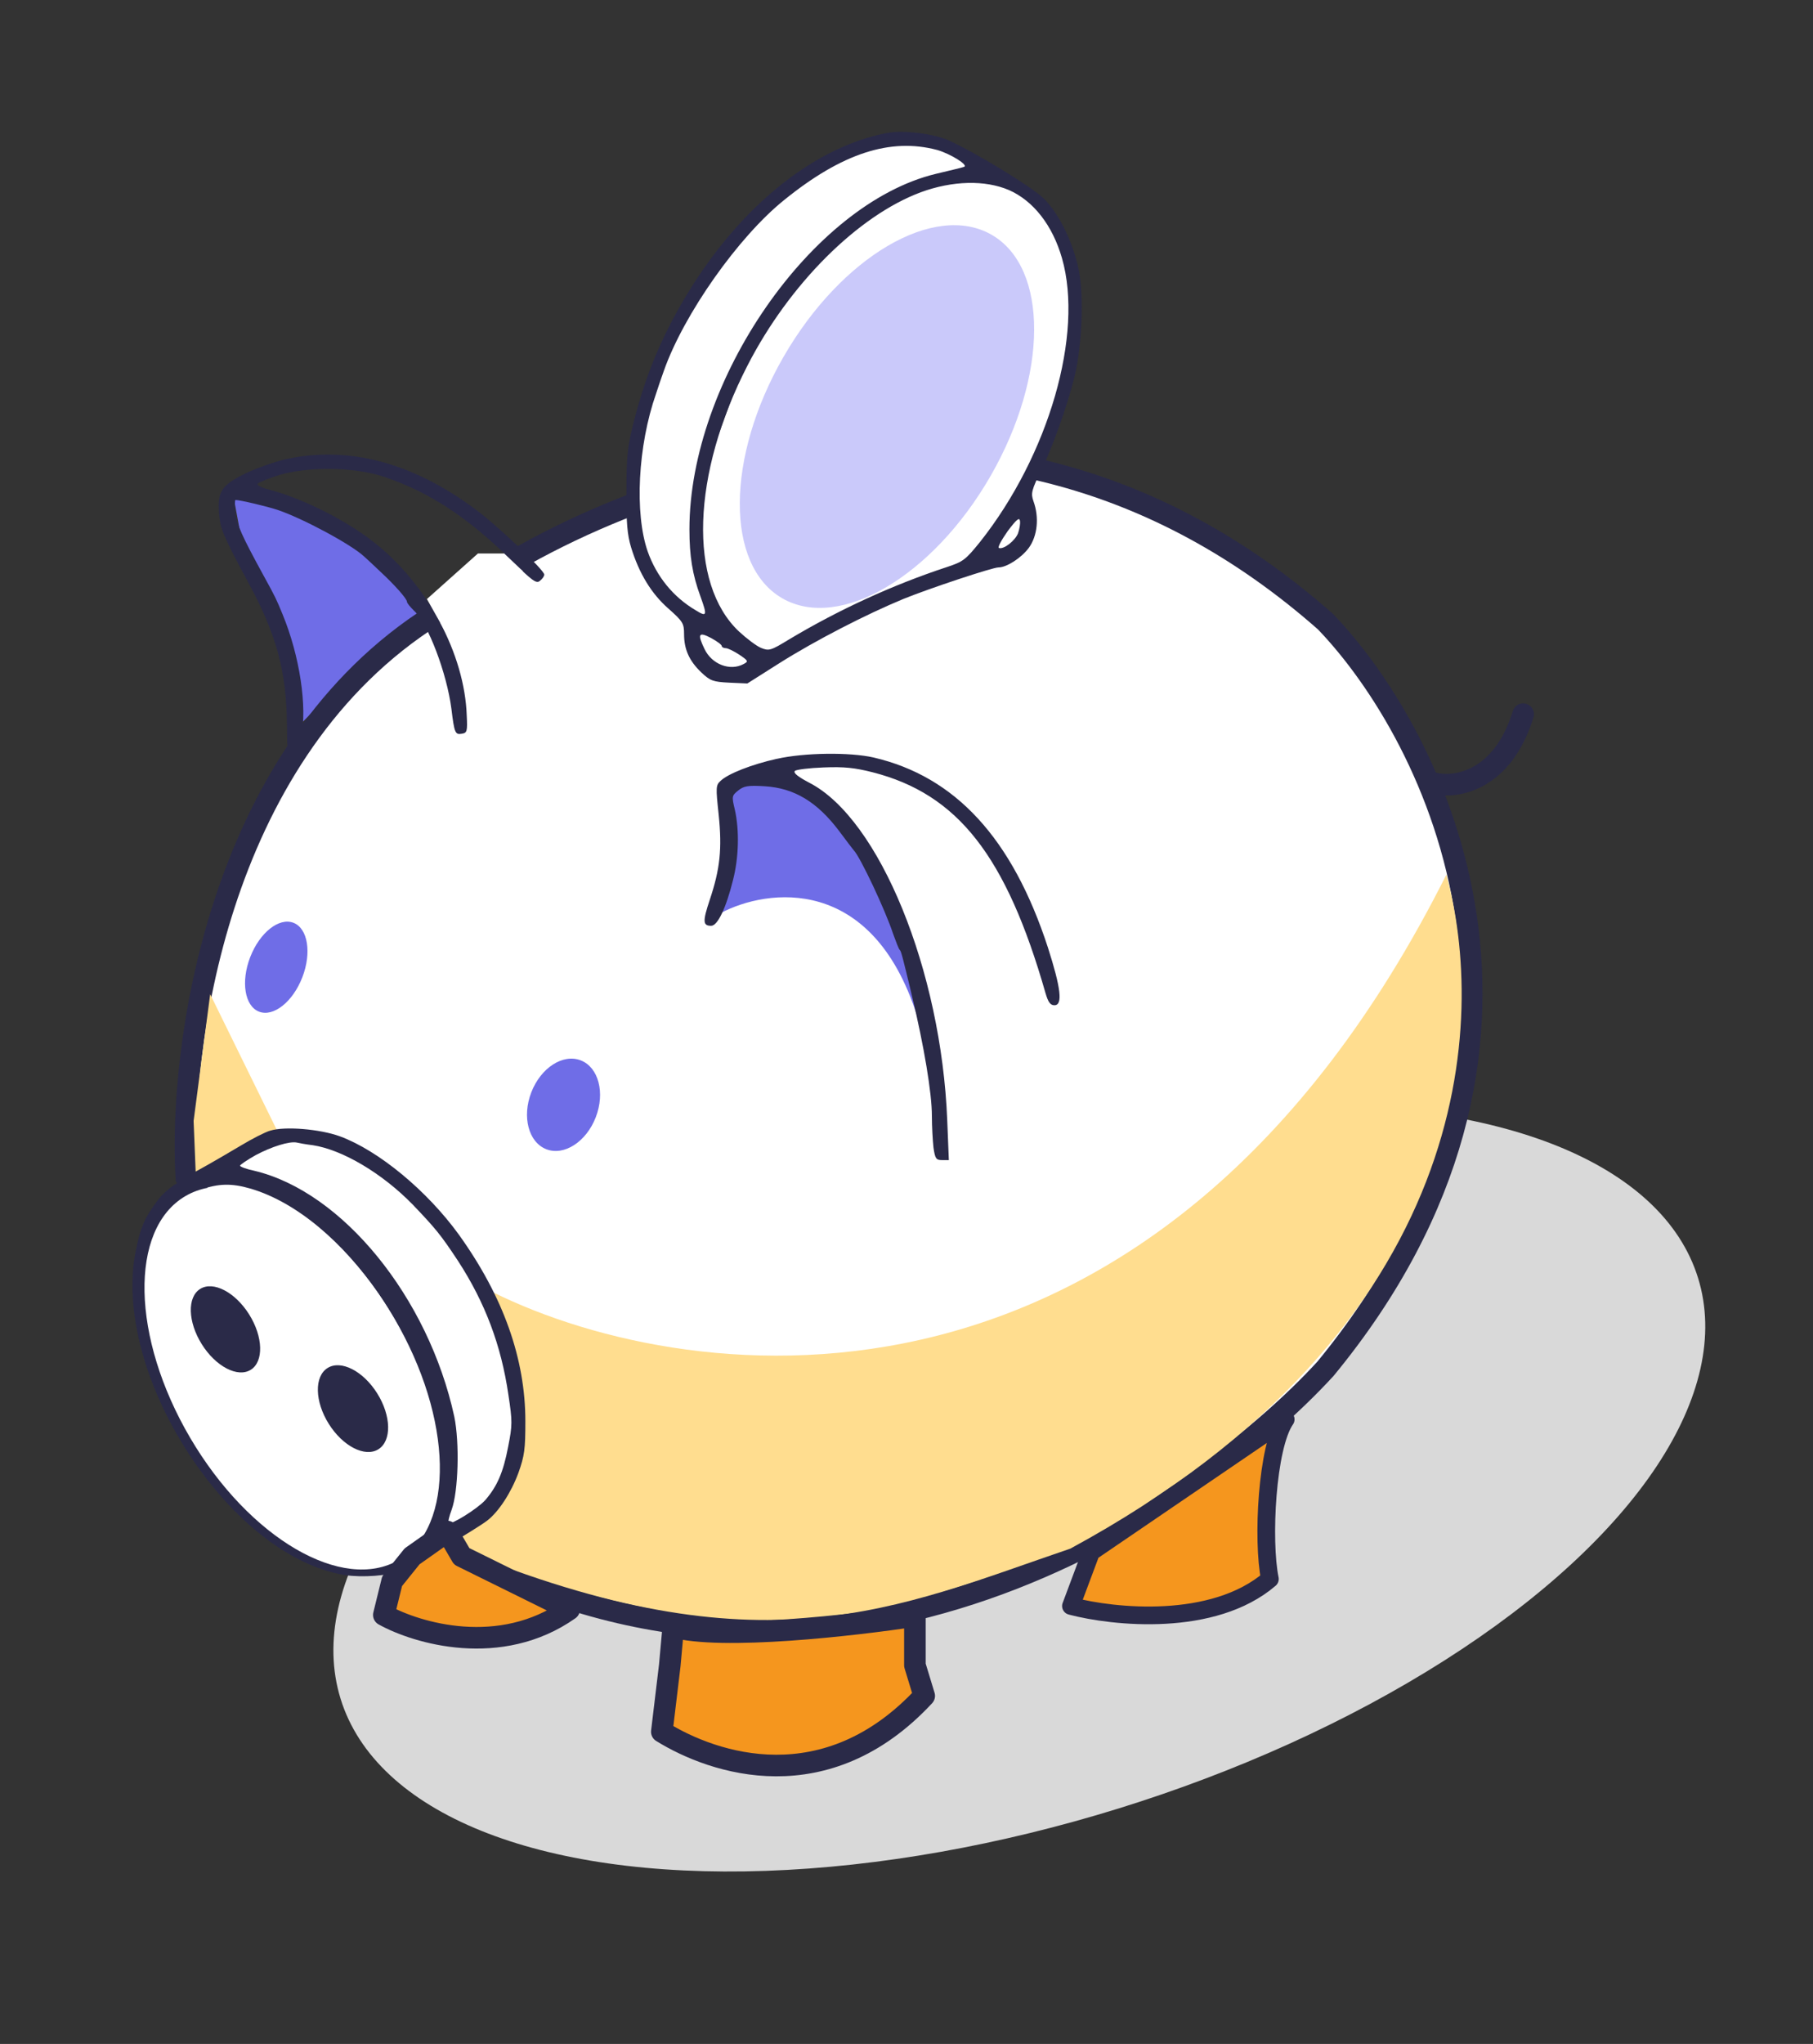 <svg fill="none" height="80" viewBox="0 0 71 80" width="71" xmlns="http://www.w3.org/2000/svg"><rect x="0" y="0" width="71" height="80" fill="#333333" stroke="none"/><ellipse cx="39.938" cy="58.253" fill="#d9d9d9" rx="27.832" ry="13.119" transform="matrix(.955 -.296 .296 .955 -15.465 14.447)"/><path d="m11.768 19.951-2.663-.732.333 1.797.865 2.129.865 2.195.6 2.994c.522-.45 3.192-3.57 4.789-4.391l-.399-.798-1.264-1.397z" fill="#6f6de7"/><path d="m16.602 24.331c-8.14 5.455-9.596 16.775-9.306 21.753l10.865 14.742c14.614 7.697 28.587-1.627 33.746-7.251 10.375-12.606 4.323-24.748 0-29.244-13.498-11.905-29.161-4.96-35.305 0z" fill="#fff" stroke="#2a2a48" stroke-width=".845"/><path d="m35.907 39.738c-1.765-5.514-5.855-4.966-7.68-4.002l.309-1.228v-2.013l-.309-1.476.756-.402h2.057l2.639 2.102 2.46 6.351z" fill="#6f6de7"/><path d="m10.835 44.216-2.604-5.302-.649 4.959.081 2.0.676-.365z" fill="#ffdd8f"/><path d="m56.642 34.234c-11.263 22.443-29.464 20.229-37.322 16.353l.87 3.506v2.78l-1.167 2.368-1.371.686.28.687c11.936 4.896 17.108 2.34 23.984 0 16.003-8.674 16.247-20.843 14.725-26.38z" fill="#ffdd8f"/><path d="m11.172 17.978c-.443.105-1.159.358-1.592.569-.917.453-1.075.706-1.001 1.581.053.58.158.843 1.181 2.741 1.065 1.971 1.455 3.415 1.476 5.45.011 1.117.021 1.212.211 1.212.169 0 .232-.126.348-.685.242-1.17-.053-3.163-.727-4.796-.242-.59-.274-.664-.738-1.507-.854-1.56-1.054-2.003-1.107-2.467-.032-.274-.032-.506 0-.506.179 0 1.244.253 1.655.39.991.337 2.878 1.349 3.384 1.824.095.084.379.348.632.59.569.527 1.044 1.065 1.044 1.181 0 .053.127.2.274.348.548.495 1.286 2.446 1.465 3.837.116.949.148 1.022.401.98.211-.032.232-.084.2-.717-.084-2.403-1.539-5.123-3.605-6.757-1.117-.885-2.857-1.76-4.196-2.098-.242-.063-.422-.158-.39-.211.032-.053.401-.2.822-.337 1.149-.348 2.973-.327 4.132.063 1.782.601 3.268 1.581 4.976 3.257.833.822.991.938 1.128.812.095-.074.169-.179.169-.242 0-.179-1.855-1.94-2.72-2.572-2.456-1.824-4.986-2.488-7.421-1.94z" fill="#2a2a48"/><path d="m10.074 44.888-.877.613c-.026.018-.048.041-.065.067-.093.14-.025.33.136.379l1.083.328c.085.026.167.062.243.107l1.058.631c.573.342 1.112.738 1.608 1.183.642.575 1.209 1.227 1.69 1.942l.045.067c.509.757.922 1.575 1.229 2.435l.872 2.438c.157.438.275.889.352 1.348l.163.964c.051.299.047.605-.01.902l-.228 1.185c-.026.137.021.278.125.372.116.104.281.131.424.07l.348-.149c.111-.048.212-.115.299-.199l.396-.383c.382-.37.687-.813.895-1.302l.042-.099c.303-.713.419-1.492.334-2.262l-.157-1.431-.126-.545c-.272-1.178-.706-2.312-1.291-3.37-.411-.744-.894-1.445-1.441-2.095l-.711-.844-.788-.841c-.537-.573-1.206-1.005-1.949-1.259l-.041-.014c-.194-.066-.382-.146-.564-.24l-.31-.159c-.391-.201-.825-.306-1.264-.306h-.043c-.4 0-.794.093-1.152.272-.113.057-.223.121-.326.194z" fill="#fff"/><path d="m7.798 50.41c-.232.127-.295.232-.306.548-.021.791.032 1.033.358 1.592.411.685.833 1.022 1.402 1.117.39.063.464.032.664-.221.875-1.107-.928-3.689-2.119-3.036z" fill="#2a2a48"/><path d="m13.016 53.391c-.348.053-.559.422-.559.98 0 .664.232 1.17.822 1.782.959.991 1.813.801 1.813-.411 0-1.16-1.181-2.488-2.077-2.351z" fill="#2a2a48"/><path d="m56.18 30.661c.818.197 2.658-.069 3.469-2.708" stroke="#2a2a48" stroke-linecap="round" stroke-linejoin="round" stroke-width=".845"/><path d="m10.581 44.254c-.19.053-.706.316-1.16.59-.443.264-1.023.601-1.286.749-1.286.706-1.697 1.012-2.024 1.476-.464.632-.601.97-.78 1.813-1.023 4.796 3.595 12.017 8.17 12.766.685.105 1.708.032 2.266-.179.401-.158 2.836-1.592 3.31-1.95.453-.348.938-1.096 1.223-1.866.242-.675.274-.938.274-2.024 0-2.446-.864-4.881-2.604-7.305-1.244-1.718-3.141-3.289-4.659-3.848-.78-.285-2.161-.401-2.73-.221zm1.666.569c1.17.179 2.73 1.107 3.921 2.33.896.938 1.096 1.181 1.771 2.203 1.054 1.623 1.687 3.289 1.971 5.239.158 1.044.158 1.181-.011 2.034-.19 1.002-.432 1.55-.896 2.087-.306.337-1.349.991-1.444.896-.021-.032.032-.264.127-.517.264-.717.316-2.625.105-3.647-1.012-4.659-4.375-8.802-7.832-9.624-.306-.063-.559-.158-.559-.2 0-.032.274-.221.611-.411.632-.337 1.318-.548 1.602-.495.084.021.369.074.632.105zm-2.446 1.697c3.658 1.065 7.295 6.356 7.295 10.615 0 1.961-.769 3.363-2.098 3.816-.59.2-.928.2-1.687 0-2.404-.622-4.733-2.825-6.188-5.851-.791-1.644-1.128-2.772-1.244-4.216-.19-2.245.527-3.795 1.992-4.322.685-.242 1.202-.253 1.929-.042z" fill="#2a2a48"/><path d="m30.422 29.7c-.991.221-1.897.58-2.193.854-.2.179-.2.253-.084 1.339.137 1.339.053 2.119-.348 3.321-.285.854-.274 1.022.053 1.022.253 0 .58-.685.854-1.782.232-.896.253-1.961.074-2.762-.127-.527-.116-.548.127-.748.221-.179.38-.211 1.054-.169 1.149.074 2.045.611 2.909 1.76.285.38.538.717.569.749.242.242 1.223 2.309 1.539 3.268.116.316.221.601.264.632.053.053.116.306.474 1.792.474 1.982.78 3.805.78 4.702 0 .411.032.97.063 1.244.063.432.105.485.337.485h.264l-.063-1.56c-.232-5.861-2.656-11.796-5.397-13.208-.443-.232-.643-.39-.569-.464.053-.053.559-.116 1.128-.137.801-.032 1.212.011 1.919.19 3.331.854 5.229 3.268 6.768 8.644.105.358.19.474.348.474.337 0 .253-.675-.253-2.256-1.391-4.269-3.616-6.694-6.831-7.442-.928-.211-2.709-.19-3.784.053z" fill="#2a2a48"/><path d="m26.23 65.178.113-1.25v-.262c1.877.542 7.106-.052 9.486-.417v1.929l.365 1.199c-3.837 4.128-8.226 2.674-10.276 1.405z" fill="#f5961e" stroke="#2a2a48" stroke-linejoin="round" stroke-width=".845"/><path d="m30.313 25.694-.953-.444-1.422-.951-.7-4.826 2.174-5.96c1.159-3.122 5.329-5.617 7.269-6.474h2.431l1.288.585 1.078 1.52.634 3.611-.634 3.362-1.078 2.918v.762l-.381 1.649-1.903.698-3.299 1.078-2.03 1.078z" fill="#fff"/><path d="m25.358 21.888 1.667 2.207h.931l-.539-1.52.245-3.776.883-3.481 2.01-3.677 3.04-3.285 4.658-1.716-.588-.637-1.52-.393h-1.52l-4.07 1.716-3.53 4.315-1.962 4.805-.391 2.844z" fill="#fff"/><path d="m34.8 5.193c-3.194.58-6.42 3.394-8.528 7.453-.643 1.244-1.075 2.393-1.444 3.827-.253.991-.295 1.37-.295 2.73-.011 1.254.032 1.718.179 2.214.316 1.033.801 1.824 1.465 2.404.569.506.612.58.612 1.001 0 .59.2 1.044.675 1.497.348.327.453.369 1.096.401l.706.032 1.265-.801c1.402-.885 3.394-1.908 4.849-2.509 1.044-.422 3.489-1.233 3.721-1.233.327 0 .906-.38 1.191-.769.337-.464.411-1.191.179-1.824-.105-.306-.084-.422.337-1.276.538-1.117 1.223-3.152 1.381-4.122.211-1.318.232-2.772.053-3.668-.221-1.065-.769-2.193-1.37-2.783-.464-.453-2.656-1.792-3.732-2.277-.559-.253-1.75-.401-2.34-.295zm1.897.675c.516.148 1.254.601 1.054.664-.084.032-.58.148-1.107.274-4.849 1.17-9.645 8.085-9.645 13.915 0 1.033.116 1.771.432 2.625.274.759.253.812-.19.538-.875-.516-1.528-1.318-1.876-2.298-.517-1.486-.39-4.132.327-6.177.074-.232.211-.632.306-.896.78-2.214 2.92-5.25 4.723-6.694 2.256-1.824 4.153-2.435 5.977-1.95zm2.815 1.571c.959.422 1.708 1.381 2.077 2.667.854 2.973-.516 7.706-3.205 11.1-.58.717-.664.78-1.339 1.001-2.077.685-4.196 1.655-6.135 2.815-.727.443-.791.464-1.107.337-.179-.074-.569-.369-.864-.643-1.992-1.876-1.855-6.156.337-10.415 1.634-3.184 4.322-5.861 6.789-6.778 1.233-.453 2.509-.485 3.447-.084zm.358 13.43c-.116.295-.559.643-.749.58-.063-.021.095-.306.337-.654.348-.464.464-.559.485-.411.021.116-.021.327-.074.485zm-11.606 4.417c0 .042.074.084.158.084.084 0 .316.116.527.253.358.242.369.264.169.369-.527.285-1.244.011-1.528-.59-.285-.59-.232-.685.253-.432.232.127.422.264.422.316z" fill="#2a2a48"/><ellipse cx="34.745" cy="16.321" fill="#cac9fa" rx="4.679" ry="8.215" transform="matrix(.866 .499 -.499 .866 12.79 -15.168)"/><path d="m41.941 62.859.79-2.112 7.619-5.192c-.74 1.056-.927 4.751-.619 6.248-2.219 1.902-6.118 1.496-7.791 1.056z" fill="#f5961e" stroke="#2a2a48" stroke-linejoin="round" stroke-width=".693"/><ellipse cx="11.451" cy="53.923" fill="#fff" rx="4.63" ry="8.256" transform="matrix(.862 -.507 .507 .862 -25.768 13.259)"/><ellipse cx="8.805" cy="52.016" fill="#2a2a48" rx="1.095" ry="1.866" transform="matrix(.848 -.531 .531 .848 -26.257 12.597)"/><ellipse cx="10.812" cy="37.878" fill="#6f6de7" rx="1.095" ry="1.866" transform="matrix(.932 .361 -.361 .932 14.416 -1.348)"/><ellipse cx="22.065" cy="43.268" fill="#6f6de7" rx="1.354" ry="1.866" transform="matrix(.932 .361 -.361 .932 17.124 -5.049)"/><ellipse cx="13.796" cy="55.12" fill="#2a2a48" rx="1.12" ry="1.875" transform="matrix(.848 -.531 .531 .848 -27.144 15.718)"/><path d="m17.447 24.741-.728-1.294 1.997-1.783h1.03l.729.691-.44.791z" fill="#fff"/><path d="m15.031 63.21.325-1.322.782-.972 1.376-.971.567.971 4.209 2.078c-2.698 1.9-5.964.935-7.259.216z" fill="#f5961e" stroke="#2a2a48" stroke-linejoin="round" stroke-width=".845"/></svg>
